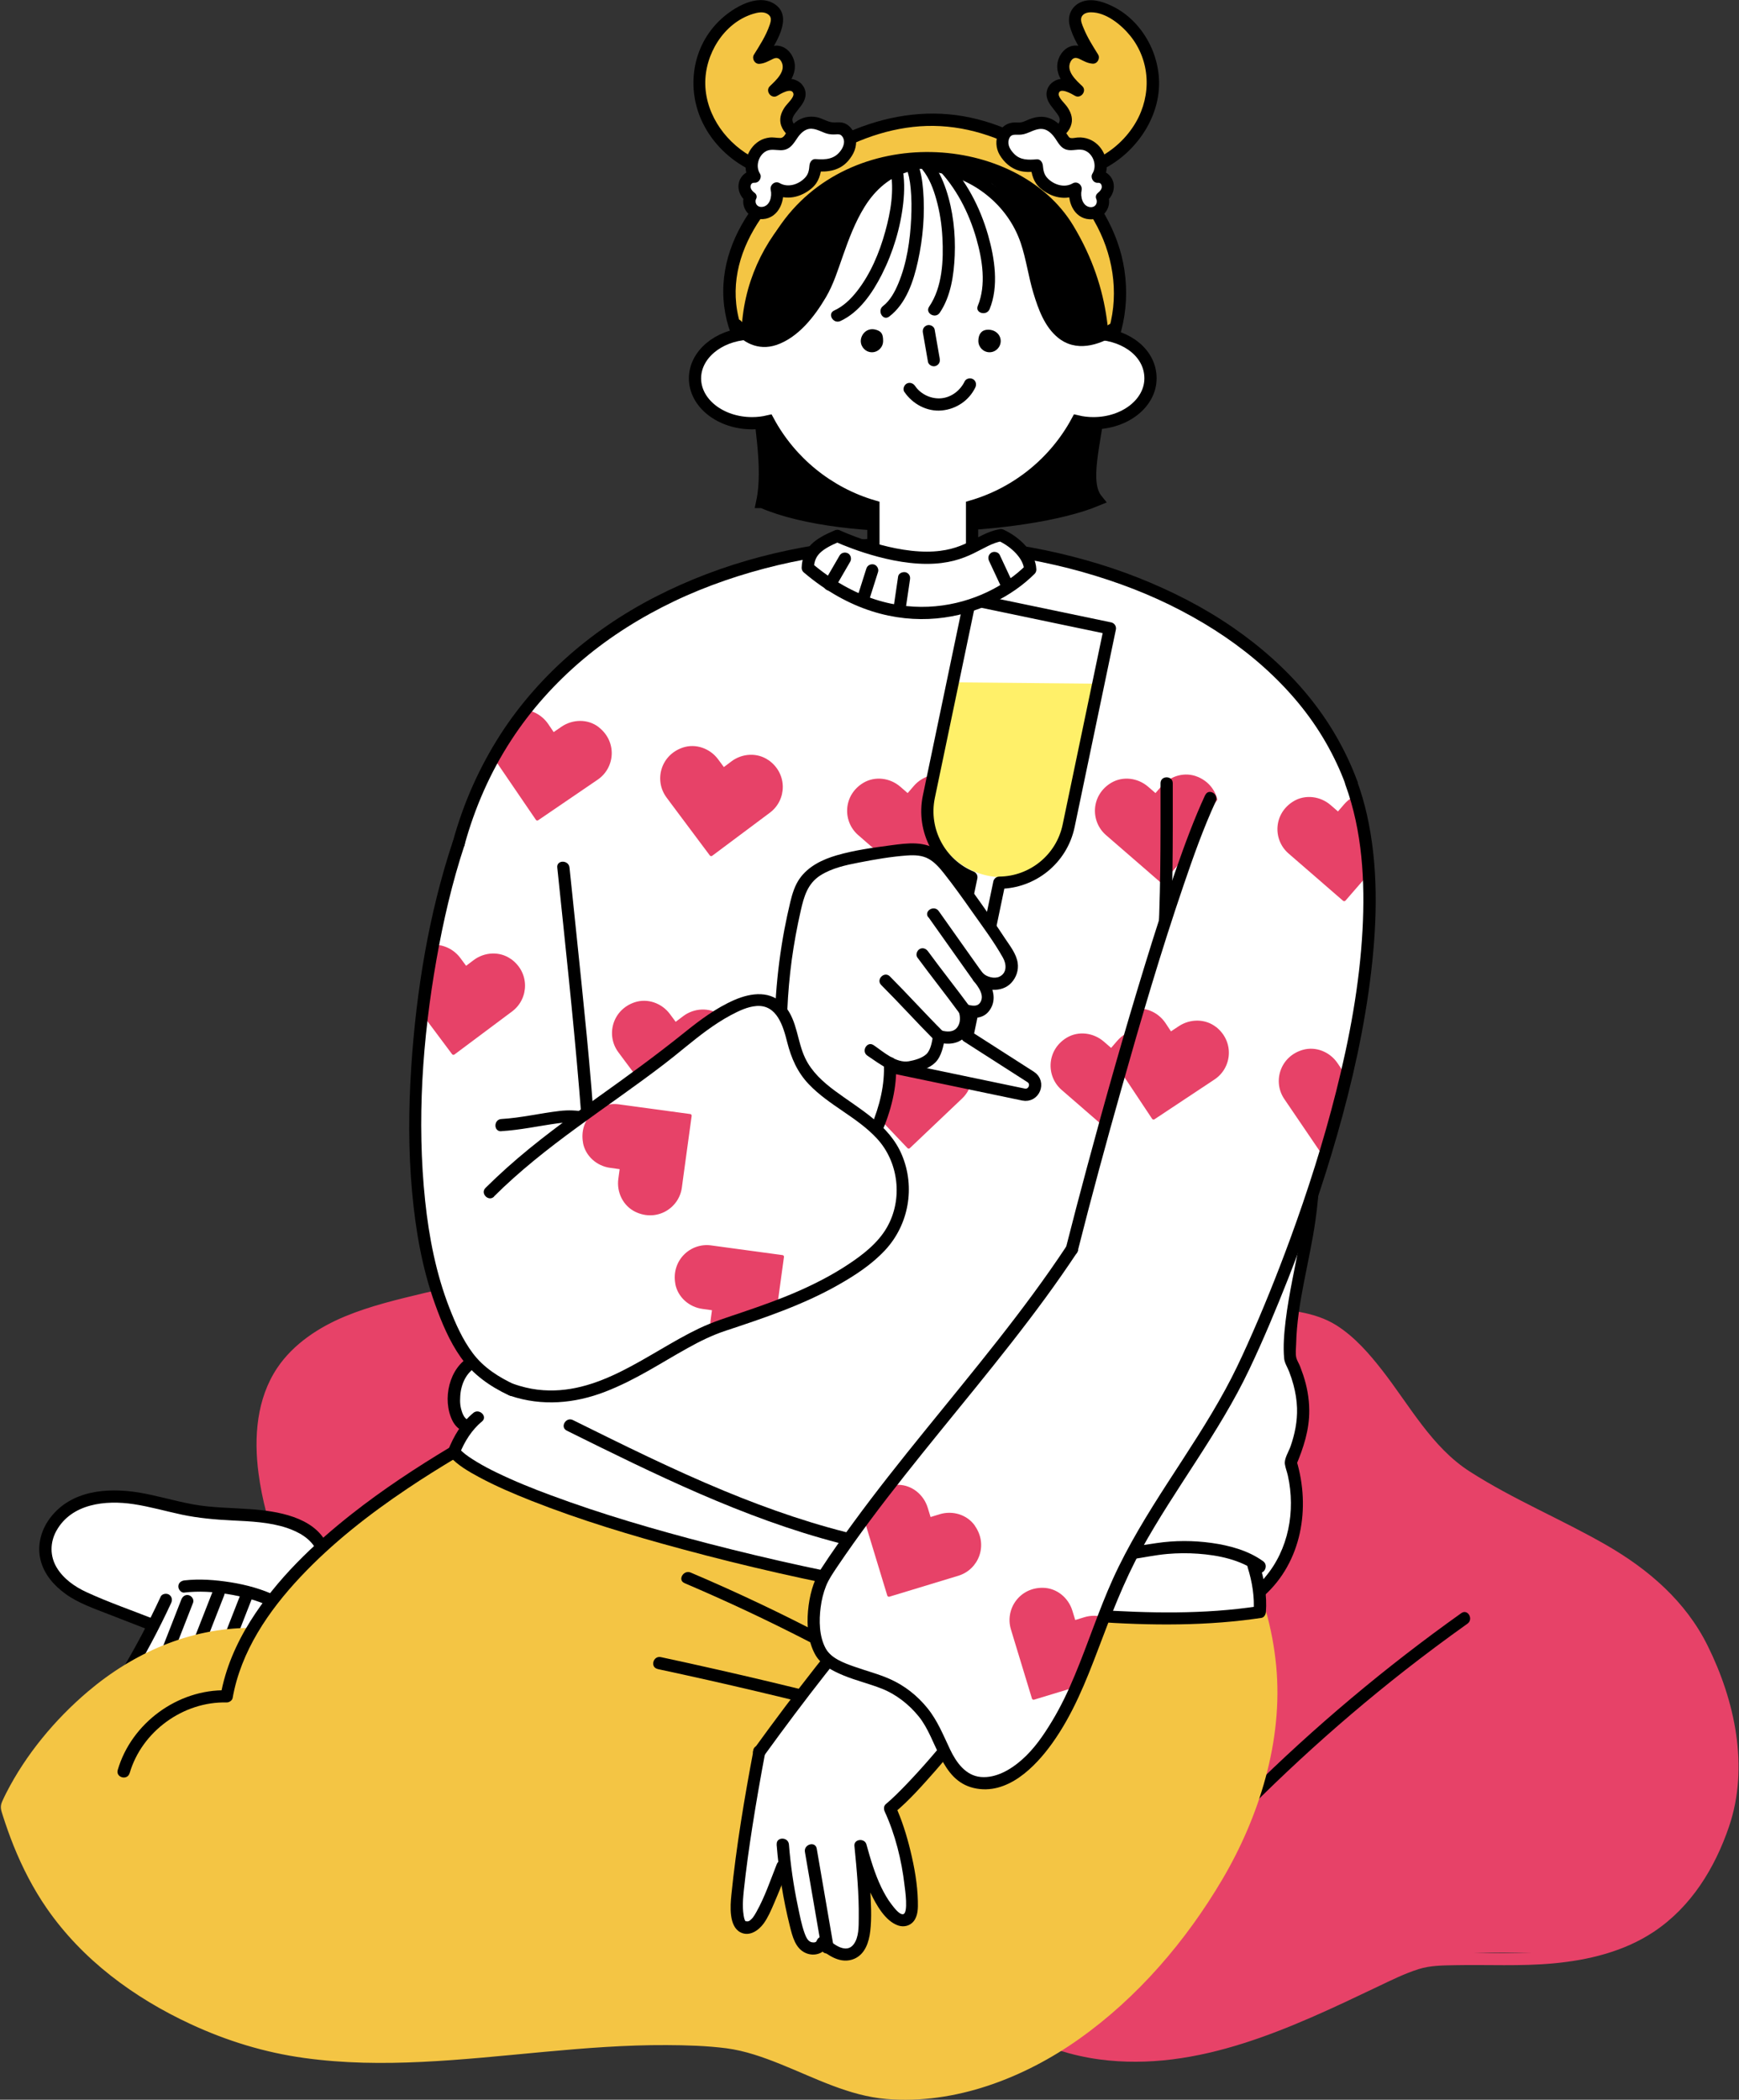 <?xml version="1.0" encoding="UTF-8"?>
<svg id="_レイヤー_2" data-name="レイヤー 2" xmlns="http://www.w3.org/2000/svg" xmlns:xlink="http://www.w3.org/1999/xlink" viewBox="0 0 213.26 257.5">
  <rect x="0" y="0" width="213.26" height="257.5" fill="#333333" stroke="none"/>
  <defs>
    <style>
      .cls-1, .cls-2, .cls-3 {
        fill: #fff;
      }

      .cls-2, .cls-3, .cls-4, .cls-5 {
        stroke: #000;
        stroke-width: 1.5px;
      }

      .cls-2, .cls-5 {
        stroke-linejoin: round;
      }

      .cls-3, .cls-4 {
        stroke-miterlimit: 10;
      }

      .cls-6 {
        clip-path: url(#clippath-2);
      }

      .cls-7 {
        clip-path: url(#clippath-1);
      }

      .cls-8 {
        clip-path: url(#clippath);
      }

      .cls-9 {
        fill: #fff069;
      }

      .cls-10, .cls-5 {
        fill: none;
      }

      .cls-11 {
        fill: #f4c544;
      }

      .cls-12 {
        fill: #e74268;
      }
    </style>
    <clipPath id="clippath">
      <path class="cls-10" d="m154.5,197.7c-21.58,3.06-75.78-6-98.83-19.64.05-1.04.6-2.29.96-2.79-1.87-4.96-.74-6.66,1.09-8.76-5.01-6.96-7.23-23.56-6.76-30.57,1.67-24.68,7.08-45.73,19.52-55.18,15-11.4,35.87-16.93,54.35-13.25,13.54,2.7,27.58,9.77,33.9,16.95,15.07,17.12,7.23,37.83,2.36,55.21,1.22,5.68-2.89,19.84-2.89,26.24,2.22,4.62,2.31,8.46.08,13.43,1.23,3.39,1.76,11.13-3.46,15.02l-.32,3.33Z"/>
    </clipPath>
    <clipPath id="clippath-1">
      <path class="cls-10" d="m60.04,146.21c11.83-9.51,13.77-11.03,22.75-18.25,3.15-2.53,8.71-6.7,12.23-4.71,3.81,2.16,1.03,4.05,3.5,7.66,2.91,4.24,11.99,6.41,11.64,15.98-.17,4.48-4.83,8.58-8.82,10.63-7.08,3.63-8.88,2.77-15.96,6.41-4.51,2.31-13.77,8.27-18.8,7.63-5.35-.67-9.89-4.91-11.61-10.02"/>
    </clipPath>
    <clipPath id="clippath-2">
      <path class="cls-10" d="m152.5,94.17c-6.48,7.05-6.92,10.98-10.68,22.14-3.06,9.08-8.3,23.91-10.08,35.7-3.24,7.11-24.49,31.41-30.41,40.78-1.94,3.06-2.42,6.44-.75,9.66,2.1,4.05,10.66,4.25,13.54,7.8,1.46,1.8,1.72,5.6,3.42,7.16,2.28,2.09,7-.02,8.79-1.33,2.51-1.85,7.02-11.75,8.58-15.69s2.54-8.01,4.85-11.55c8.14-12.47,13.81-21.12,18.98-36.2s8.74-28.81,9.24-44.64c.12-3.91-.9-8.71-3.1-11.95-4.12-6.07-6.19-7.55-12.22-8.02"/>
    </clipPath>
  </defs>
  <g id="_レイヤー_26" data-name="レイヤー 26">
    <g>
      <path class="cls-12" d="m108.25,236.43c4.7,10.7,17.51,15.45,29.2,15.45,15.61,0,26.39-8.1,37.6-11.44,7.62-2.28,17.13.54,24.22-2.51,13.51-5.81,15.11-22.01,9.8-35.19s-21.04-15.84-31.19-23.13c-6.38-4.58-7.55-13.62-15.08-16.89-10.03-4.37-21.38-1.62-32.31-1.55-25.88.17-47.3-2.96-73.18-2.78-5.21.03-15.3,3.51-19.41,6.7-4.82,3.74-6.07,10.66-5.04,16.67,1.56,9.05,7.3,16.85,13.81,23.34,8.67,8.65,19,15.63,30.26,20.45,8.17,3.5,17.42,6.33,22.42,13.69"/>
      <path class="cls-12" d="m35.55,189.74c-1.84-5.2-3.43-11.11-2.19-16.64.78-3.51,2.85-6.42,5.85-8.39,2.79-1.84,6.02-2.87,9.23-3.71,1.97-.52,3.97-1.05,5.97-1.42,3.97-.73,8.05-.79,12.07-.55,8.27.49,16.45,2.08,24.69,2.86s16.87,1.19,25.32,1.15,16.81-.73,25.22-1.21c4.22-.24,8.45-.35,12.67-.01,3.07.24,6.45.42,9.08,2.2,2.17,1.47,3.89,3.6,5.46,5.67,1.65,2.18,3.19,4.45,4.87,6.61,1.58,2.03,3.3,3.88,5.47,5.29,2.66,1.73,5.46,3.22,8.29,4.66,5.18,2.62,10.66,5.04,15.01,8.97,5.02,4.53,7.81,11.09,8.87,17.68s-.89,13.55-5.09,18.76c-2.83,3.51-6.7,5.77-11.06,6.84-3.99.98-8.13,1.03-12.21,1.01-1.84-.01-3.67-.05-5.51.02-1.46.05-2.91.14-4.3.62-4.09,1.4-7.92,3.63-11.86,5.39-5.46,2.44-11.16,4.53-17.1,5.41-3.1.46-6.3.55-9.4.12s-6.23-1.5-9.13-2.85c-6.43-2.99-12.33-7.18-17.69-11.79-2.44-2.1-4.78-4.33-6.98-6.69-.66-.71-1.72.35-1.06,1.06,4.84,5.2,10.36,9.83,16.27,13.77,5.58,3.71,11.81,7.1,18.54,7.99,12.06,1.6,23.52-3.88,34.09-8.92,1.64-.78,3.3-1.61,5.04-2.16,1.42-.45,2.95-.45,4.43-.48,4.03-.08,8.05.15,12.07-.22,4.34-.4,8.69-1.45,12.35-3.89,4.56-3.04,7.47-7.79,9.21-12.9,2.48-7.29.72-15.42-2.62-22.16-2.69-5.44-7.23-9.35-12.41-12.34-5.51-3.17-11.41-5.59-16.77-9.03-4.65-2.98-7.39-8.12-10.71-12.38-1.62-2.08-3.4-4.13-5.64-5.55-2.69-1.7-6.09-1.91-9.18-2.17-8.64-.74-17.29.38-25.91.84s-17.48.48-26.21.04c-8.68-.43-17.27-1.43-25.87-2.6s-16.56-2.03-24.68-.07c-3.29.79-6.61,1.57-9.74,2.87s-6.3,3.33-8.3,6.31c-2.53,3.78-2.88,8.51-2.3,12.9.42,3.25,1.31,6.42,2.4,9.51.32.9,1.77.51,1.45-.4h0Z"/>
      <path d="m147.42,227.82c7.65-8.31,15.97-16,24.86-22.97,2.52-1.97,5.08-3.88,7.68-5.73.78-.56.03-1.86-.76-1.29-9.29,6.61-18.04,13.96-26.14,21.98-2.29,2.27-4.52,4.59-6.71,6.96-.65.71.4,1.77,1.06,1.06h0Z"/>
      <path class="cls-1" d="m14.54,209.33c1.72-3.85,2.3-6.26,4.02-10.1-3.82-1.86-7.79-2.78-10.63-4.76-2.83-1.99-2.99-4.35-1.45-7.44,1.48-2.99,6.87-3.72,10.17-3.27s5.35,1.44,8.67,1.75c4.74.44,9.08-.05,12.98,2.3,4.49,2.7,6.22,9.15,3.69,13.73-1.75,3.17-5.02,5.18-8.28,6.77-2.8,1.37-5.75,2.55-8.85,2.88s-6.39-.27-8.87-2.16"/>
      <g>
        <path d="m22.24,196.15c-.75,1.92-1.5,3.83-2.25,5.75-.15.38.16.82.52.92.43.12.77-.15.92-.52.75-1.92,1.5-3.83,2.25-5.75.15-.38-.16-.82-.52-.92-.43-.12-.77.15-.92.52h0Z"/>
        <path d="m26.06,195.22c-.75,1.92-1.5,3.83-2.25,5.75-.15.38.16.82.52.92.43.12.77-.15.92-.52.75-1.92,1.5-3.83,2.25-5.75.15-.38-.16-.82-.52-.92-.43-.12-.77.15-.92.52h0Z"/>
        <path d="m29.62,195.22c-.75,1.92-1.5,3.83-2.25,5.75-.15.38.16.82.52.92.43.12.77-.15.92-.52.75-1.92,1.5-3.83,2.25-5.75.15-.38-.16-.82-.52-.92-.43-.12-.77.15-.92.52h0Z"/>
        <path d="m22.62,195.3c1.74-.2,3.52-.1,5.24.18,1.82.29,3.66.75,5.32,1.55.87.42,1.63-.87.76-1.29-1.79-.86-3.72-1.39-5.68-1.7-1.86-.29-3.76-.44-5.64-.23-.41.05-.75.31-.75.75,0,.37.35.8.75.75h0Z"/>
      </g>
      <g>
        <path d="m19.7,195.82c-1.54,3.32-3.27,6.56-5.17,9.69-.5.83.79,1.58,1.29.76,1.9-3.13,3.63-6.36,5.17-9.69.17-.37.1-.8-.27-1.03-.32-.19-.86-.1-1.03.27h0Z"/>
        <path d="m19.02,198.61c-2.8-1.11-5.66-2.09-8.4-3.35-1.45-.67-2.84-1.64-3.67-3.03s-.83-3.06-.04-4.49c1.86-3.36,6.03-3.8,9.47-3.28,2,.3,3.95.87,5.93,1.29s4.1.61,6.19.71c2.24.11,4.52.2,6.67.91,1.46.49,2.95,1.31,3.64,2.75.41.87,1.71.11,1.29-.76-1.6-3.37-6.18-4.06-9.46-4.29-2.34-.17-4.7-.16-7.01-.59s-4.4-1.08-6.63-1.45c-3.91-.63-8.33-.25-10.88,3.16-1.09,1.46-1.59,3.33-1.15,5.11s1.65,3.14,3.07,4.17c1.54,1.12,3.42,1.76,5.17,2.45s3.6,1.38,5.4,2.1c.9.36,1.29-1.09.4-1.45h0Z"/>
      </g>
      <path class="cls-11" d="m62.04,176.27c-6.63.98-11.38,4.76-17.3,9.09-5.41,3.96-8.96,7.63-14.1,15.03-15.83,1.05-23.65,11.13-29.84,21.19,3.96,11.86,9.68,18.95,20.69,24.86,8.81,4.72,23.72,6.83,36.12,5.25,7.47-.95,24.6-2.64,31.99-1.19,5.3,1.04,14.46,5.55,19.83,6.19,11.33,1.34,25.11-6.42,34.94-19.44,9.83-13.02,12.81-22.22,10.17-40.25-8.76-8.6-18.8-15.89-29.69-21.56-10.63-5.54-22.29-9.57-34.27-9.74-11.98-.17-24.34,3.85-32.65,12.49"/>
      <g>
        <path class="cls-11" d="m30.64,199.64c-7.4.03-14.27,3.06-19.86,7.8-4.03,3.42-7.61,7.72-10.02,12.45-.18.35-.34.69-.5,1.05-.28.64-.13,1.05.08,1.7.4,1.25.84,2.5,1.33,3.72,1.08,2.68,2.4,5.25,4.04,7.63,4.39,6.36,10.72,11.01,17.68,14.24,4.44,2.06,9.07,3.48,13.92,4.15s9.61.71,14.43.48c10.01-.48,19.96-2.11,30-2.06,2.44.01,4.92.08,7.34.39,2.29.3,4.51,1.09,6.65,1.95,4.21,1.69,8.38,3.89,12.98,4.27,8.39.7,16.87-2.57,23.61-7.35,7.19-5.09,13.13-12.03,17.59-19.6s7.48-16.97,6.59-26.2c-.22-2.29-.65-4.55-1.27-6.76-.26-.93-1.71-.53-1.45.4,2.45,8.77,1.42,17.9-2.26,26.18s-9.06,15.39-15.6,21.21c-6.06,5.39-13.51,9.55-21.67,10.47-2.03.23-4.14.34-6.17.08-2.21-.29-4.35-1.03-6.42-1.85-4.12-1.63-8.15-3.76-12.6-4.31-9.55-1.17-19.3.19-28.82,1.05s-19.14,1.49-28.39-.97c-4.46-1.18-8.75-3.11-12.71-5.47-3.19-1.91-6.16-4.18-8.73-6.88-3.94-4.14-6.65-9.17-8.43-14.57-.09-.29-.19-.57-.28-.86-.02-.08-.06-.35-.12-.39-.03-.02-.11.2-.02.11.22-.21.36-.78.5-1.05.44-.86.93-1.7,1.44-2.52,1.39-2.21,3-4.29,4.78-6.21,4.54-4.9,10.3-8.79,16.9-10.21,1.8-.38,3.63-.56,5.47-.57.96,0,.97-1.5,0-1.5h0Z"/>
        <path d="m15.9,217.45c1.49-5.12,6.58-8.81,11.91-8.67.3,0,.67-.24.72-.55,1.01-5.72,4.4-10.68,8.31-14.84,3.9-4.15,8.42-7.68,13.13-10.84,1.99-1.34,4.02-2.6,6.07-3.83.83-.5.07-1.79-.76-1.29-4.21,2.52-8.31,5.22-12.16,8.25-4.72,3.72-9.19,7.98-12.4,13.1-1.74,2.77-3.08,5.83-3.65,9.06l.72-.55c-5.99-.15-11.68,4.03-13.35,9.77-.27.93,1.18,1.32,1.45.4h0Z"/>
      </g>
      <g>
        <path d="m80.64,204.68c8.19,1.75,16.35,3.68,24.46,5.78,2.31.6,4.61,1.21,6.9,1.84.93.25,1.33-1.19.4-1.45-8.08-2.21-16.21-4.24-24.38-6.09-2.32-.53-4.65-1.04-6.98-1.54-.94-.2-1.34,1.24-.4,1.45h0Z"/>
        <path d="m83.95,194.15c10.37,4.42,20.41,9.59,30.01,15.49,2.7,1.66,5.36,3.37,7.98,5.13.8.54,1.55-.76.76-1.29-9.35-6.29-19.17-11.89-29.34-16.73-2.86-1.36-5.74-2.66-8.66-3.9-.88-.37-1.64.92-.76,1.29h0Z"/>
      </g>
      <path class="cls-1" d="m154.5,197.7c-21.58,3.06-75.78-6-98.83-19.64.05-1.04.6-2.29.96-2.79-1.87-4.96-.74-6.66,1.09-8.76-5.01-6.96-7.23-23.56-6.76-30.57,1.67-24.68,7.08-45.73,19.52-55.18,15-11.4,35.87-16.93,54.35-13.25,13.54,2.7,27.58,9.77,33.9,16.95,15.07,17.12,7.23,37.83,2.36,55.21,1.22,5.68-2.89,19.84-2.89,26.24,2.22,4.62,2.31,8.46.08,13.43,1.23,3.39,1.76,11.13-3.46,15.02l-.32,3.33Z"/>
      <g class="cls-8">
        <g>
          <path class="cls-12" d="m73.42,89.17c-1.32-1.02-3.18-.99-4.56-.05l-.96.66-.67-.99c-.94-1.38-2.66-2.08-4.26-1.61-2.76.8-3.71,3.89-2.25,6.03l.68,1h0s4.32,6.33,4.32,6.33c.06.09.19.12.28.05l7.3-4.98c2.15-1.47,2.39-4.68.11-6.44Z"/>
          <path class="cls-12" d="m94.25,93.23c-1.36-.96-3.22-.86-4.55.14l-.93.7-.71-.96c-1-1.34-2.75-1.96-4.33-1.43-2.72.92-3.54,4.04-1.99,6.12l.72.97h0s4.59,6.14,4.59,6.14c.07.09.2.11.29.04l7.08-5.29c2.08-1.56,2.18-4.78-.17-6.44Z"/>
          <path class="cls-12" d="m116.49,95.27c-1.54-.65-3.33-.15-4.42,1.11l-.76.88-.9-.78c-1.26-1.09-3.1-1.33-4.53-.48-2.47,1.48-2.6,4.7-.64,6.41l.91.79h0s5.79,5.02,5.79,5.02c.09.07.21.06.29-.02l5.8-6.68c1.71-1.96,1.12-5.14-1.53-6.25Z"/>
          <path class="cls-12" d="m146.88,95.27c-1.54-.65-3.33-.15-4.42,1.11l-.76.88-.9-.78c-1.26-1.09-3.1-1.33-4.53-.48-2.47,1.48-2.6,4.7-.64,6.41l.91.79h0s5.79,5.02,5.79,5.02c.09.07.21.06.29-.02l5.8-6.68c1.71-1.96,1.12-5.14-1.53-6.25Z"/>
          <path class="cls-12" d="m62.64,117.6c-1.36-.96-3.22-.86-4.55.14l-.93.7-.71-.96c-1-1.34-2.75-1.96-4.33-1.43-2.72.92-3.54,4.04-1.99,6.12l.72.97h0s4.59,6.14,4.59,6.14c.07.09.2.11.29.04l7.08-5.29c2.08-1.56,2.18-4.78-.17-6.44Z"/>
          <path class="cls-12" d="m88.34,124.47c-1.36-.96-3.22-.86-4.55.14l-.93.7-.71-.96c-1-1.34-2.75-1.96-4.33-1.43-2.72.92-3.54,4.04-1.99,6.12l.72.97h0s4.59,6.14,4.59,6.14c.07.09.2.11.29.04l7.08-5.29c2.08-1.56,2.18-4.78-.17-6.44Z"/>
          <path class="cls-12" d="m117.07,128.35c-1.47-.79-3.3-.47-4.51.68l-.84.8-.82-.87c-1.15-1.21-2.96-1.62-4.47-.91-2.6,1.23-3.04,4.43-1.25,6.32l.83.88h0s5.28,5.55,5.28,5.55c.08.08.21.09.29,0l6.41-6.09c1.88-1.79,1.6-5.01-.93-6.37Z"/>
          <path class="cls-12" d="m141.44,126.52c-1.54-.65-3.33-.15-4.42,1.11l-.76.88-.9-.78c-1.26-1.09-3.1-1.33-4.53-.48-2.47,1.48-2.6,4.7-.64,6.41l.91.79h0s5.79,5.02,5.79,5.02c.09.07.21.06.29-.02l5.8-6.68c1.71-1.96,1.12-5.14-1.53-6.25Z"/>
          <path class="cls-12" d="m165.26,119.36c-1.62-.41-3.31.34-4.21,1.75l-.62.98-1.01-.64c-1.41-.9-3.26-.86-4.55.2-2.22,1.83-1.88,5.04.32,6.43l1.02.65h0s6.47,4.11,6.47,4.11c.1.06.22.03.28-.06l4.74-7.46c1.4-2.19.35-5.25-2.44-5.96Z"/>
        </g>
      </g>
      <g>
        <path d="m160.3,138.79c.26,4.31-.07,8.6-.8,12.85-.59,3.45-1.42,6.86-1.84,10.34-.18,1.52-.32,3.09-.18,4.62.05.54.4,1.07.6,1.58.21.54.39,1.08.54,1.64.25.94.41,1.89.44,2.86.05,1.62-.27,3.19-.8,4.71-.22.62-.79,1.5-.69,2.16.07.48.27.96.37,1.43.12.54.21,1.08.27,1.63.5,4.45-.87,8.98-4.24,12.02-.72.65.34,1.71,1.06,1.06,4.61-4.16,5.7-10.75,3.98-16.53l-.08.58c.92-2.17,1.65-4.4,1.63-6.79-.01-1.47-.28-2.93-.74-4.32-.12-.35-.25-.7-.38-1.05s-.38-.72-.46-1.04c-.14-.51-.04-1.21-.03-1.73.12-5.09,1.65-10.07,2.36-15.09.51-3.62.71-7.26.49-10.92-.06-.96-1.56-.97-1.5,0h0Z"/>
        <path d="m57.7,166.32c-2.64,1.39-3.49,5.3-2.23,7.88.31.63.8,1.13,1.47,1.36.91.32,1.31-1.13.4-1.45-.11-.04.12.09-.05-.03-.02-.01-.19-.13-.1-.06s-.07-.07-.09-.08c-.05-.05-.09-.1-.13-.15-.03-.04-.02-.03.03.04-.02-.03-.05-.07-.07-.1-.04-.07-.09-.14-.12-.21-.03-.06-.06-.11-.08-.17.07.15-.04-.1-.05-.13-.25-.71-.29-1.23-.24-2,.08-1.42.71-2.92,2.03-3.61.85-.45.1-1.74-.76-1.29h0Z"/>
        <path d="m69.51,175.45c10.76,5.33,21.64,10.72,33.31,13.76s23.95,3.72,35.9,2.02c1.48-.21,2.95-.53,4.43-.66,1.25-.11,2.51-.12,3.76-.03,2.5.18,5.16.72,7.23,2.21.78.57,1.53-.74.76-1.29-1.83-1.32-4.11-1.93-6.31-2.24s-4.54-.32-6.78.02c-2.97.44-5.91.91-8.91,1.14s-5.96.32-8.94.25c-6.06-.13-12.09-.86-18-2.2s-11.59-3.3-17.15-5.6c-6.31-2.61-12.43-5.65-18.55-8.68-.86-.43-1.62.87-.76,1.29h0Z"/>
        <path d="m58.05,173.27c-1.43,1.16-2.44,2.91-3.1,4.59-.1.25.03.54.19.73.98,1.1,2.35,1.88,3.63,2.57,2.04,1.1,4.19,2.01,6.35,2.87,6.05,2.39,12.3,4.27,18.58,5.96,7.73,2.09,15.54,3.86,23.41,5.32s16.21,2.7,24.4,3.37c6.94.57,13.99.83,20.92.03.75-.09,1.51-.19,2.26-.3.34-.05.53-.42.55-.72.15-1.95-.19-4-.78-5.86-.29-.92-1.74-.53-1.45.4.55,1.75.86,3.64.72,5.47l.55-.72c-6.62,1.01-13.42.86-20.07.42-7.99-.53-15.94-1.61-23.82-3s-15.79-3.1-23.57-5.12c-6.49-1.69-12.95-3.56-19.24-5.9-2.28-.84-4.53-1.75-6.71-2.81-.83-.4-1.64-.83-2.43-1.31-.33-.2-.66-.41-.98-.63-.14-.1-.28-.2-.42-.31.05.04.03.03-.07-.06-.06-.05-.13-.1-.19-.16-.21-.18-.41-.37-.59-.57l.19.73c.57-1.45,1.49-2.93,2.72-3.93.75-.61-.32-1.66-1.06-1.06h0Z"/>
      </g>
      <path d="m56.97,103.61c1.25-4.54,3.14-8.87,5.71-12.82,2.42-3.73,5.42-7.06,8.81-9.92s7.18-5.22,11.17-7.13,8.38-3.4,12.77-4.44,9.03-1.66,13.62-1.85,9.19,0,13.73.63,8.89,1.62,13.17,3.05,8.02,3.13,11.71,5.33c3.5,2.09,6.75,4.59,9.58,7.53s5.02,6.08,6.69,9.64c.4.85.76,1.71,1.08,2.59s1.78.51,1.45-.4c-1.42-3.85-3.49-7.4-6.09-10.56s-5.78-5.98-9.2-8.33c-3.6-2.48-7.52-4.47-11.58-6.08s-8.64-2.89-13.12-3.71-9.33-1.27-14.04-1.28-9.42.42-14.05,1.28-9.05,2.13-13.34,3.9-8.27,3.94-11.95,6.66-6.98,5.92-9.76,9.57-5.12,7.99-6.7,12.45c-.41,1.14-.77,2.3-1.09,3.47-.26.93,1.19,1.33,1.45.4h0Z"/>
      <path class="cls-1" d="m111.39,189.9c-5.38,10.93-12.46,14.54-18.4,25.63-1.54,5.93-2.59,18.71-2.55,19.18.14,1.85,1.97,1.47,2.7.61.77-.91,2.26-3.93,2.96-7.98,1.24,4.36.14,13.97,4.98,11.08.25,1.36,3.15,1.7,4.05.65,1.7-1.99.26-7.32.62-10.34,1.73,2.1,3.26,7.8,5.21,6.58,1.09-.69,1.09-2.27.97-3.55-.32-3.57-1.63-6.3-2.68-9.73,3.22-3,10.52-13.05,13.5-17.12,3.83-5.24,11.32-13.29,15.28-19.96-3.69-5.72-18.72-9.54-20.75-6.13"/>
      <g>
        <path d="m108.13,194.62c-5.54,6.34-10.72,13.03-15.65,19.84-.57.78.73,1.53,1.29.76,4.86-6.71,9.96-13.3,15.42-19.54.63-.72-.42-1.79-1.06-1.06h0Z"/>
        <path d="m92.4,214.64c-1.11,5.88-2.11,11.8-2.71,17.75-.14,1.36-.32,3.86,1.13,4.59,1.1.55,2.23-.25,2.85-1.12.53-.74.89-1.6,1.25-2.43.63-1.46,1.21-2.94,1.79-4.42.35-.9-1.1-1.29-1.45-.4-.78,1.97-1.47,4.03-2.51,5.88-.13.23-.27.47-.43.68.05-.07-.1.12-.14.15-.04.04-.29.25-.15.15-.07.05-.14.1-.21.13.06-.03.04,0-.09.02-.21.05.1,0-.08.01-.09,0-.26-.04-.19,0-.24-.13-.33-1.17-.35-1.56-.04-.73.03-1.44.1-2.17.28-2.65.65-5.29,1.06-7.92.47-2.99.99-5.97,1.55-8.94.18-.94-1.27-1.35-1.45-.4h0Z"/>
        <path d="m98.71,227.11c.68,3.97,1.37,7.94,2.05,11.91.16.95,1.61.55,1.45-.4-.68-3.97-1.37-7.94-2.05-11.91-.16-.95-1.61-.55-1.45.4h0Z"/>
        <path d="m95.24,226.2c.27,3.37.8,6.72,1.62,10,.31,1.23.66,2.75,1.95,3.31,1.08.47,2.37.05,2.77-1.09l-1.25.33c1.19,1.06,2.79,2.18,4.45,1.46,1.32-.58,1.78-2.04,1.94-3.37.2-1.68.09-3.41,0-5.09-.1-1.8-.26-3.59-.44-5.38l-1.47.2c.53,1.9,1.1,3.8,1.96,5.59.68,1.42,1.79,3.45,3.4,3.98.68.22,1.42.04,1.87-.52.55-.69.54-1.64.52-2.48-.05-2.08-.42-4.16-.91-6.17-.46-1.9-1.05-3.79-1.86-5.56l-.12.91c1.85-1.54,3.47-3.39,5.06-5.19,2.05-2.34,4.03-4.76,5.81-7.31.79-1.13,1.55-2.29,2.16-3.54.42-.86-.87-1.63-1.29-.76-1.15,2.37-2.8,4.52-4.43,6.58-1.84,2.33-3.78,4.59-5.84,6.74-.81.84-1.63,1.67-2.52,2.42-.27.23-.25.62-.12.91,1.28,2.78,2.07,5.96,2.42,8.99.06.5.52,3.53-.19,3.59-.5.04-1.15-.9-1.41-1.22-.48-.62-.87-1.32-1.22-2.03-.82-1.69-1.35-3.51-1.85-5.32-.22-.79-1.56-.67-1.47.2.29,2.94.57,5.9.53,8.85-.01,1.03.03,2.35-.63,3.22-.92,1.21-2.49-.04-3.29-.75-.44-.39-1.06-.22-1.25.33-.08.24-.52.2-.7.13-.41-.16-.62-.67-.76-1.05-.4-1.09-.61-2.28-.85-3.41-.52-2.48-.88-4.98-1.08-7.5-.08-.96-1.58-.96-1.5,0h0Z"/>
      </g>
      <path class="cls-1" d="m118.97,73.48l-5.06,24.22c-.87,4.19,1.4,8.3,5.21,9.88l-3.93,18.8-9.09,1.45c-1.3.21-1.35,2.07-.06,2.34l19.47,4.06c1.29.27,1.99-1.45.88-2.16l-7.77-4.98,3.93-18.84c4.03-.03,7.64-2.86,8.5-6.97l5.06-24.22-17.15-3.58Z"/>
      <path class="cls-9" d="m114.33,97.28l2.84-13.6,16.93.16-2.7,17c-.96,4.6-5.56,7.53-10.27,6.55h0c-4.71-.98-7.75-5.51-6.79-10.11Z"/>
      <path class="cls-5" d="m118.97,73.48l-5.06,24.22c-.87,4.19,1.4,8.3,5.21,9.88l-3.93,18.8-9.09,1.45c-1.3.21-1.35,2.07-.06,2.34l19.47,4.06c1.29.27,1.99-1.45.88-2.16l-7.77-4.98,3.93-18.84c4.03-.03,7.64-2.86,8.5-6.97l5.06-24.22-17.15-3.58Z"/>
      <path class="cls-1" d="m79.67,136.16c5.13-2.92,10.94-6.18,16.07-9.1-.01-6.5,1.33-13.17,2.86-19.49,3.29-2.23,3.2-1.62,6.38-2.49,3.17-.87,6.62-1.58,9.48-.7,1.67,1.13,7.73,9.65,8.8,11.96.48,1.04.95,2.2.64,3.31s-1.79,1.9-2.66,1.14c.35,1.68-.72,2.87-2.43,3.06-.09,2.98-1.73,3.39-3.65,3.2-.26,3.42-3.74,4.48-6.04,3.26.03,3.19-.12,6.37-2,8.95-1.02,1.39-3.2,3.82-5.2,4.31-4.17,4.03-7.95,8.09-12.11,12.11-3.72-6.28-7.44-12.56-11.15-18.85"/>
      <g>
        <path d="m96.55,129.95c-.17-4.07,0-8.16.54-12.2.28-2.04.65-4.07,1.11-6.08.39-1.72.84-3.32,2.41-4.32,1.41-.89,3.1-1.26,4.72-1.57,1.94-.38,3.95-.73,5.93-.87.9-.06,1.83-.03,2.63.42.73.41,1.3,1.06,1.82,1.71,1.22,1.54,2.37,3.15,3.5,4.76,1.29,1.83,2.68,3.68,3.78,5.64.44.77.53,1.87-.42,2.33-.62.3-1.56.04-2.03-.42-.69-.68-1.75.38-1.06,1.06,1.18,1.16,3.36,1.39,4.54.12.61-.66.92-1.56.78-2.46-.17-1.1-.92-2.04-1.52-2.94-1.3-1.98-2.65-3.92-4.04-5.84-.67-.93-1.36-1.85-2.05-2.76-.59-.77-1.2-1.53-1.98-2.11-1.76-1.33-3.89-1.03-5.94-.76-2.23.3-4.49.6-6.66,1.23-1.75.51-3.48,1.34-4.55,2.86-.59.84-.9,1.86-1.14,2.85-.27,1.12-.51,2.26-.73,3.4-.98,5.26-1.37,10.62-1.14,15.96.04.96,1.54.97,1.5,0h0Z"/>
        <path d="m113.85,112.47c1.76,2.48,3.51,4.96,5.27,7.44.5.7,1.58,1.82,1.21,2.79-.31.84-1.1.67-1.83.46-.52-.15-1.11.38-.92.92.2.59.22,1.3-.14,1.84-.48.72-1.34.64-2.08.43-.36-.1-.86.13-.92.52-.12.73-.26,1.86-.83,2.4-.53.5-1.47.76-2.16.88-1.57.26-3.11-1.16-4.32-1.98-.8-.54-1.55.76-.76,1.29,1.72,1.16,3.45,2.57,5.64,2.1.91-.2,2.01-.59,2.69-1.26.75-.74,1.01-2.02,1.17-3.02l-.92.52c1.31.38,2.76.26,3.62-.9.67-.9.81-2.16.44-3.21l-.92.92c1.16.34,2.48.39,3.25-.69.71-.98.62-2.12.11-3.18-.33-.71-.9-1.34-1.35-1.98l-1.71-2.41-3.27-4.62c-.55-.78-1.85-.03-1.29.76h0Z"/>
        <path d="m108.38,130.33c.17,2.65-.53,5.37-1.55,7.8-.94,2.25-2.59,4.29-5.11,4.74-.95.17-.55,1.61.4,1.45,2.81-.5,4.84-2.78,5.94-5.29,1.18-2.69,2-5.74,1.81-8.69-.06-.96-1.56-.97-1.5,0h0Z"/>
        <path d="m108.07,120.8c2.23,2.23,4.34,4.57,6.56,6.8.68.68,1.74-.38,1.06-1.06-2.23-2.23-4.34-4.57-6.56-6.8-.68-.68-1.74.38-1.06,1.06h0Z"/>
        <path d="m112.5,117.42c1.69,2.3,3.47,4.53,5.16,6.84.24.33.65.49,1.03.27.32-.19.51-.7.27-1.03-1.69-2.3-3.47-4.53-5.16-6.84-.24-.33-.65-.49-1.03-.27-.32.19-.51.7-.27,1.03h0Z"/>
      </g>
      <g>
        <path d="m65.68,144.23c7.78-4.35,15.54-8.75,23.43-12.91,2.32-1.23,4.66-2.43,7.01-3.61.86-.43.1-1.73-.76-1.29-8.12,4.08-16.07,8.48-23.99,12.91-2.15,1.2-4.29,2.41-6.44,3.61-.84.47-.09,1.77.76,1.29h0Z"/>
        <path d="m68.34,106.38c.94,9.07,1.93,18.13,2.69,27.22.17,2.03.33,4.07.46,6.11.06.96,1.56.97,1.5,0-.53-8.47-1.45-16.91-2.32-25.35-.27-2.66-.55-5.31-.83-7.97-.1-.95-1.6-.96-1.5,0h0Z"/>
      </g>
      <g>
        <path class="cls-11" d="m90.32,40.72c-4.77-12.67,10.58-25.99,23.82-26.03,13.25-.04,26.71,12.74,22.36,26.56-.33,1.05,1.14,2.66.06,2.89-.91.19-1.72-.61-2.25-1.37-1.73-2.47-2.7-5.39-4.23-7.99-2.7-4.57-7.18-8.06-12.27-9.55-2.7-.79-5.63-1.03-8.33-.21-2.75.83-5.08,2.69-7.01,4.81s-4.32,4.07-5.31,6.77c-1.32,3.63-6.16,7.56-6.31,3.93"/>
        <path d="m91.05,40.52c-3.22-8.72,3.38-17.1,10.56-21.35,3.87-2.29,8.36-3.79,12.89-3.73s9.02,1.67,12.75,4.24,6.84,6.21,8.35,10.5c.75,2.14,1.1,4.39.98,6.65-.06,1.16-.25,2.3-.55,3.41-.13.49-.34.98-.3,1.5.03.49.2.94.36,1.39.01.03.14.48.14.48.05,0,.16-.2.16-.21.01.05-.32-.04-.32-.04-.6-.19-1.02-.86-1.35-1.35-.81-1.23-1.45-2.56-2.08-3.88-1.19-2.5-2.43-4.9-4.26-7-3.41-3.91-8.3-6.66-13.47-7.28-2.92-.35-5.84.16-8.4,1.64-2.38,1.38-4.16,3.41-6.06,5.35-.92.94-1.83,1.9-2.61,2.97s-1.12,2.14-1.68,3.25c-.48.95-1.11,1.82-1.86,2.59-.57.59-1.27,1.24-2.07,1.48-.24.07-.38.08-.46,0-.04-.04-.14-.42-.15-.65-.06-.96-1.56-.97-1.5,0,.05.86.33,1.81,1.24,2.1.78.25,1.61-.08,2.27-.48,1.9-1.15,3.42-3.16,4.22-5.21,1.03-2.62,3.17-4.43,5.03-6.44s4.2-4.03,7.03-4.82c5.61-1.58,11.97,1.24,16.02,5.08,2.1,1.99,3.6,4.35,4.85,6.95.67,1.39,1.3,2.81,2.08,4.15.65,1.13,1.48,2.59,2.82,2.98,1.09.32,2.24-.25,2.02-1.5-.08-.43-.26-.82-.38-1.24-.16-.56.05-.98.19-1.53.63-2.4.75-4.89.39-7.35-.7-4.8-3.36-9.17-6.89-12.44-3.56-3.3-8.1-5.65-12.89-6.48s-9.63,0-14.08,1.95c-8.09,3.55-16.42,11.79-15.23,21.36.14,1.14.41,2.24.81,3.32.33.9,1.78.51,1.45-.4h0Z"/>
      </g>
      <path class="cls-4" d="m93.48,61.56c1.8-8.5-4.81-21.96,2.54-33.09,8.43-12.78,28.41-11.28,34.96-.41,9.34,15.49.04,28.94,3.53,33.25-8.7,3.62-30.85,4.67-41.03.25Z"/>
      <path class="cls-3" d="m134.62,40.92c-.29-11.62-9.78-20.96-21.47-20.96s-21.18,9.34-21.47,20.96c-3.61.22-6.45,2.59-6.45,5.48,0,3.04,3.13,5.5,7,5.5.7,0,1.36-.08,2-.23,2.7,5,7.33,8.79,12.88,10.42v8.67c0,1.6,1.3,2.91,2.91,2.91h6.28c1.6,0,2.91-1.3,2.91-2.91v-8.67c5.55-1.63,10.18-5.42,12.88-10.42.63.15,1.3.23,2,.23,3.87,0,7-2.46,7-5.5s-2.84-5.26-6.45-5.48Z"/>
      <g>
        <path d="m110.92,48.08c1,1.47,2.76,2.42,4.55,2.26s3.36-1.22,4.13-2.81c.18-.36.1-.81-.27-1.03-.33-.19-.85-.1-1.03.27-.53,1.1-1.59,1.94-2.83,2.07s-2.55-.47-3.26-1.52c-.23-.33-.66-.48-1.03-.27-.33.19-.5.69-.27,1.03h0Z"/>
        <path d="m113.18,40.81c.21,1.19.41,2.37.62,3.56.07.39.56.64.92.52.42-.14.6-.51.52-.92-.21-1.19-.41-2.37-.62-3.56-.07-.39-.56-.64-.92-.52-.42.14-.6.51-.52.92h0Z"/>
        <path d="m105.56,41.82c0-.76.72-1.71,1.87-1.38.73.21.87.62.87,1.38s-.62,1.38-1.37,1.38-1.37-.62-1.37-1.38Z"/>
        <path d="m119.98,41.82c0-.76.32-1.32,1.07-1.38,1.01-.07,1.67.62,1.67,1.38s-.62,1.38-1.37,1.38-1.37-.62-1.37-1.38Z"/>
      </g>
      <path d="m111.23,19.56c-4.5,1.12-6.9,5.11-8.48,9.15-.71,1.82-1.27,3.7-2.02,5.5-.91,2.16-2.41,4.29-4.28,5.72-.84.64-1.88,1.19-2.97,1.13s-1.91-.76-2.5-1.59c-.56-.77-1.86-.03-1.29.76,1.3,1.81,3.3,2.82,5.51,2.08,2.69-.91,4.68-3.48,6.07-5.83.95-1.6,1.5-3.43,2.12-5.17.72-2.05,1.49-4.1,2.64-5.95,1.31-2.11,3.16-3.75,5.61-4.36.94-.23.54-1.68-.4-1.45h0Z"/>
      <path d="m114.15,21.04c4.97.58,9.41,3.98,11.03,8.77.67,1.99.94,4.12,1.55,6.13s1.38,4.13,3,5.46c2.21,1.81,4.96.98,7.16-.39.82-.51.07-1.8-.76-1.29-1.65,1.02-3.88,1.96-5.54.45-1.49-1.35-2.12-3.53-2.64-5.4s-.78-3.97-1.5-5.83c-.79-2.05-2.05-3.93-3.64-5.45-2.38-2.27-5.41-3.57-8.66-3.94-.96-.11-.95,1.39,0,1.5h0Z"/>
      <path d="m109.19,20.84c.5,2.48.04,5.15-.63,7.56-.71,2.58-1.8,5.19-3.47,7.32-.76.97-1.66,1.84-2.79,2.36-.88.4-.12,1.69.76,1.29,2.34-1.07,3.95-3.48,5.08-5.7,1.38-2.73,2.29-5.73,2.63-8.78.16-1.48.17-2.98-.13-4.44-.19-.95-1.64-.55-1.45.4h0Z"/>
      <path d="m111.17,20.67c-.05-.12.04.1.05.13.03.09.06.18.09.27.06.2.11.41.16.62.1.47.17.95.21,1.42.12,1.23.12,2.47.06,3.7-.13,2.67-.53,5.44-1.56,7.92-.42,1.01-1,2.12-1.89,2.8-.76.58-.01,1.88.76,1.29,2.08-1.58,2.98-4.33,3.52-6.79.62-2.82.87-5.79.64-8.67-.1-1.18-.26-2.36-.73-3.45-.39-.88-1.68-.12-1.29.76h0Z"/>
      <path d="m113.12,20.8c.85,1.04,1.34,2.36,1.7,3.64.43,1.53.67,3.11.75,4.69.15,2.78,0,6.09-1.62,8.47-.55.8.75,1.55,1.29.76,1.37-2.01,1.74-4.65,1.84-7.03.11-2.7-.2-5.51-1.06-8.08-.43-1.27-1-2.48-1.84-3.52-.61-.75-1.66.32-1.06,1.06h0Z"/>
      <path d="m114.9,20.61c2.34,2.37,3.92,5.46,4.83,8.64.74,2.59,1.24,5.68.18,8.26-.37.89,1.08,1.28,1.45.4,1.15-2.8.62-6.24-.18-9.05-.98-3.42-2.69-6.75-5.21-9.3-.68-.69-1.74.37-1.06,1.06h0Z"/>
      <path d="m109.32,20.16c-2.45,1.74-4,4.47-5.18,7.24s-2.06,5.67-3.55,8.28-3.75,4.96-6.65,5.74c-.72.19-1.68.18-2-.5-.11-.24-.11-.51-.1-.77.11-4.65,1.83-9.24,4.8-12.82s7.16-6.12,11.7-7.1"/>
      <path d="m120.62,21.66c3.16,2.46,4.44,4.92,5.52,8.78.53,1.89,1.31,5.44,2,7.27s2.47,3.05,4.32,3.68c.89.3,2.11.18,2.46-.7.12-.32.1-.67.07-1.01-.74-8.24-6.48-15.83-14.22-18.77"/>
      <g>
        <path class="cls-11" d="m92.44,19.67c-3.54-1.27-6.21-4.69-6.56-8.44-.36-3.74,1.62-7.61,4.86-9.52.56-.33,2.75-1.37,3.87-.58,1.35.94-.02,4.03-1.48,5.95,1.32-.24,2.24-.65,3.15-.21,1.49.72-.85,3.31-1.43,4.3,1.31-.82,2.66-.71,2.95-.09.54,1.13-1.56,2.5-1.46,3.75.06.83.91,1.36,1.22,2.13.47,1.17-.52,2.51-1.72,2.89s-2.5.08-3.72-.21"/>
        <path d="m92.62,19.45c-3.41-1.71-6.04-5.2-6.13-9.1-.08-3.67,2.26-7.54,5.86-8.65.56-.17,1.25-.32,1.79.02s.42.84.24,1.36c-.44,1.29-1.2,2.47-1.92,3.62-.29.47.08,1.16.65,1.13.64-.04,1.11-.33,1.67-.6.46-.23.8-.12,1.05.34.61,1.15-.68,2.29-1.42,3-.61.59.18,1.62.91,1.18.31-.19,1.79-1.11,1.98-.26.1.46-.76,1.23-.99,1.55-.44.61-.73,1.3-.59,2.06.18.93.91,1.57,1.64,2.09.78.56,1.53-.74.76-1.29-.36-.26-.87-.64-.94-1.11-.05-.34.19-.67.38-.94.46-.64,1.08-1.21,1.21-2.03.14-.88-.38-1.68-1.19-2-1.07-.42-2.11.07-3.02.63l.91,1.18c1.26-1.21,2.61-2.85,1.73-4.67-.33-.69-.95-1.24-1.73-1.35-.42-.06-.81.04-1.19.21s-.75.49-1.16.52l.65,1.13c1.09-1.76,3.78-5.43,1.13-7.03-2.07-1.25-4.96.5-6.49,1.92-3.55,3.27-4.32,8.52-2.2,12.78,1.2,2.42,3.24,4.42,5.65,5.63.86.43,1.62-.86.76-1.29h0Z"/>
        <g>
          <path class="cls-1" d="m92,24.18c-1.3-.98-.59-2.65.54-2.52-1-1.47.1-4.21,2.38-4.07.48.03,1.06.19,1.46-.07.2-.13.33-.35.45-.56.77-1.24,1.78-2.41,3.68-1.73.5.18.97.47,1.49.51.31.02.63-.05.94-.02,1.12.12,1.6,1.67,1.07,2.67-1.22,2.26-3.1,1.93-4.01,1.86-.08.73,0,2.02-2.12,2.97-.84.38-1.87.37-2.65-.12.42,1.58-.53,2.68-1.46,2.97-.75.23-2.34-.39-1.8-1.87"/>
          <path d="m92.53,23.65c-.27-.22-.55-.51-.47-.89.06-.26.22-.36.48-.35.56.03.94-.66.65-1.13-.54-.85-.21-2.09.61-2.65.6-.41,1.21-.22,1.89-.21.98.02,1.43-.51,1.93-1.26.32-.5.73-1.04,1.3-1.27.82-.32,1.59.19,2.34.45.41.14.81.17,1.24.14.32-.02.56-.04.77.23.41.5.23,1.16-.09,1.65-.77,1.17-1.89,1.25-3.16,1.15-.43-.04-.71.37-.75.75-.05.57-.11,1.09-.56,1.55-.77.81-2.07,1.24-3.09.65-.58-.34-1.25.22-1.1.85.18.77-.1,1.93-1.01,2.06-.6.09-.99-.39-.81-.96.3-.92-1.15-1.32-1.45-.4-.49,1.53.72,2.96,2.31,2.86,1.94-.13,2.79-2.3,2.41-3.96l-1.1.85c1.54.89,3.38.44,4.68-.68.88-.76,1.11-1.72,1.22-2.82l-.75.75c1.51.12,2.96-.08,4.01-1.3.67-.79,1.1-1.71.91-2.76-.15-.82-.69-1.63-1.52-1.88-.5-.15-1,0-1.5-.09-.61-.12-1.14-.49-1.76-.61-.94-.18-1.85.02-2.61.61-.36.28-.66.62-.93.99s-.45.95-.93.95c-.46,0-.88-.11-1.34-.05s-.87.19-1.25.43c-1.54.95-2.19,3.18-1.2,4.74l.65-1.13c-.86-.05-1.63.52-1.89,1.33-.29.92.09,1.87.82,2.46s1.81-.45,1.06-1.06h0Z"/>
        </g>
      </g>
      <g>
        <path class="cls-11" d="m134.71,19.67c3.54-1.27,6.2-4.7,6.55-8.45.35-3.74-1.63-7.61-4.87-9.52-.56-.33-2.76-1.36-3.87-.58-1.35.95.02,4.03,1.49,5.95-1.32-.24-2.24-.64-3.15-.2-1.49.72.85,3.31,1.43,4.3-1.32-.82-2.66-.7-2.95-.08-.54,1.13,1.56,2.49,1.47,3.75-.06.83-.91,1.36-1.22,2.13-.47,1.17.52,2.51,1.72,2.89s2.5.08,3.72-.22"/>
        <path d="m135.28,20.75c4.17-2.1,7.27-6.7,6.82-11.47-.22-2.34-1.19-4.56-2.77-6.31-.75-.83-1.65-1.55-2.64-2.07-1.09-.57-2.43-1.08-3.67-.79-1.4.33-2.19,1.6-1.85,2.99.38,1.56,1.35,3.01,2.19,4.36l.65-1.13c-.39-.02-.73-.31-1.07-.48-.38-.18-.77-.29-1.18-.26-.82.06-1.49.65-1.83,1.37-.88,1.83.47,3.47,1.73,4.67l.91-1.18c-.88-.54-1.89-1.03-2.93-.66-.86.3-1.42,1.12-1.28,2.04.13.79.71,1.35,1.17,1.97.19.26.44.57.43.91-.01.51-.56.92-.94,1.19-.77.56-.03,1.86.76,1.29.71-.51,1.41-1.12,1.62-2.01.19-.78-.13-1.53-.58-2.15-.25-.35-1.01-1.02-.99-1.49.05-.94,1.69.02,1.98.2.72.44,1.53-.59.91-1.18-.75-.71-2.03-1.84-1.43-3,.25-.47.58-.56,1.05-.35.57.27,1.02.56,1.67.6.57.03.94-.66.65-1.13-.64-1.03-1.3-2.06-1.76-3.19-.16-.4-.46-.99-.26-1.42s.71-.56,1.13-.56c1.86-.02,3.76,1.54,4.86,2.91,2.44,3.05,2.6,7.23.67,10.57-1.11,1.92-2.78,3.45-4.76,4.45-.86.43-.1,1.73.76,1.29h0Z"/>
        <g>
          <path class="cls-1" d="m135.15,24.18c1.3-.98.59-2.65-.54-2.52,1-1.47-.1-4.21-2.39-4.06-.48.03-1.06.19-1.46-.07-.2-.13-.33-.35-.45-.56-.77-1.24-1.78-2.41-3.68-1.72-.5.18-.97.47-1.49.51-.31.02-.63-.05-.94-.02-1.12.12-1.6,1.67-1.06,2.67,1.22,2.25,3.11,1.93,4.01,1.86.08.73,0,2.02,2.13,2.97.84.38,1.87.37,2.65-.12-.41,1.58.54,2.67,1.47,2.96.75.23,2.34-.39,1.8-1.87"/>
          <path d="m135.68,24.71c.72-.59,1.11-1.55.82-2.46-.26-.81-1.03-1.39-1.89-1.33l.65,1.13c.85-1.34.48-3.24-.65-4.31-.64-.61-1.5-.93-2.39-.88-.25.01-.51.08-.76.08-.29,0-.36-.09-.51-.33-.26-.39-.51-.78-.82-1.12-.63-.7-1.48-1.17-2.43-1.17-.5,0-1,.12-1.46.3-.28.11-.54.25-.83.34s-.54.06-.84.06c-2.1-.06-2.95,2.32-1.98,3.97.54.92,1.37,1.66,2.41,1.95.71.2,1.42.16,2.14.1l-.75-.75c.11,1.1.34,2.06,1.22,2.82,1.3,1.11,3.14,1.57,4.68.68l-1.1-.85c-.38,1.66.47,3.83,2.41,3.95,1.59.11,2.8-1.33,2.31-2.86-.29-.91-1.74-.52-1.45.4.18.57-.2,1.05-.8.97-.91-.13-1.19-1.3-1.02-2.06.14-.63-.52-1.19-1.1-.85-1.01.59-2.32.17-3.09-.65-.44-.46-.5-.98-.56-1.55-.04-.38-.31-.79-.75-.75-1.02.08-2.01.12-2.78-.68-.46-.47-.85-1.09-.64-1.76.24-.79.86-.52,1.51-.59.86-.08,1.59-.71,2.46-.7.67,0,1.18.46,1.57.96.47.61.74,1.37,1.55,1.59.73.2,1.48-.18,2.2.09,1.07.41,1.57,1.87.96,2.84-.29.46.08,1.16.65,1.13.26-.02.42.09.48.35.09.38-.2.67-.46.89-.75.61.32,1.67,1.06,1.06h0Z"/>
        </g>
      </g>
      <path d="m61.48,138.72c2.34-.14,4.59-.64,6.9-.96,1.97-.27,3.75.02,5.52.95.85.45,1.61-.84.76-1.29-1.9-1-3.88-1.43-6.02-1.18-2.4.28-4.74.85-7.16.99-.96.06-.97,1.56,0,1.5h0Z"/>
      <path class="cls-1" d="m60.04,146.21c11.83-9.51,13.77-11.03,22.75-18.25,3.15-2.53,8.71-6.7,12.23-4.71,3.81,2.16,1.03,4.05,3.5,7.66,2.91,4.24,11.99,6.41,11.64,15.98-.17,4.48-4.83,8.58-8.82,10.63-7.08,3.63-8.88,2.77-15.96,6.41-4.51,2.31-13.77,8.27-18.8,7.63-5.35-.67-9.89-4.91-11.61-10.02"/>
      <g class="cls-7">
        <path class="cls-12" d="m71.49,140.13c.3,1.64,1.69,2.87,3.35,3.09l1.15.16-.16,1.18c-.23,1.65.58,3.32,2.08,4.05,2.59,1.26,5.36-.4,5.71-2.97l.16-1.2h0s1.04-7.59,1.04-7.59c.02-.11-.06-.21-.17-.23l-8.76-1.19c-2.58-.35-4.91,1.88-4.39,4.71Z"/>
        <path class="cls-12" d="m82.81,157.43c.3,1.64,1.69,2.87,3.35,3.09l1.15.16-.16,1.18c-.23,1.65.58,3.32,2.08,4.05,2.59,1.26,5.36-.4,5.71-2.97l.16-1.2h0s1.04-7.59,1.04-7.59c.02-.11-.06-.21-.17-.23l-8.76-1.19c-2.58-.35-4.91,1.88-4.39,4.71Z"/>
      </g>
      <path d="m55.52,103.22c-2.95,8.9-4.48,18.35-5.09,27.68-.33,5.09-.36,10.22.11,15.3.42,4.64,1.22,9.3,2.8,13.7.81,2.26,1.78,4.6,3.17,6.56,1.5,2.11,3.57,3.56,5.89,4.65.87.4,1.63-.89.76-1.29-1.99-.92-3.85-2.1-5.18-3.87-1.25-1.66-2.12-3.64-2.87-5.56-1.63-4.19-2.5-8.65-2.97-13.1-1.04-9.82-.33-19.88,1.38-29.58.84-4.76,1.93-9.49,3.45-14.08.3-.92-1.14-1.31-1.45-.4h0Z"/>
      <path d="m60.57,146.74c6.29-6.27,13.88-10.88,20.9-16.26,1.74-1.33,3.39-2.78,5.15-4.07.95-.69,1.93-1.34,2.97-1.9.98-.52,2.07-1.06,3.2-1.14,2.51-.17,3.26,2.51,3.75,4.45s1.25,3.69,2.67,5.17c2.47,2.58,5.89,4,8.32,6.62,2.69,2.9,3.21,7.45,1.25,10.89-1.1,1.93-2.93,3.35-4.76,4.56-1.96,1.3-4.06,2.38-6.21,3.32s-4.42,1.75-6.66,2.51c-1.84.63-3.69,1.19-5.44,2.03-6.31,3.02-12.31,8.4-19.79,7.5-1-.12-1.97-.37-2.92-.69s-1.31,1.14-.4,1.45c3.85,1.29,7.87.95,11.63-.51s6.77-3.5,10.1-5.35c1.51-.84,3.05-1.6,4.7-2.14,2.35-.78,4.7-1.56,7.01-2.46s4.54-1.89,6.68-3.1,4.16-2.53,5.79-4.27c2.94-3.13,3.76-7.76,2.09-11.72-1.57-3.71-5.16-5.59-8.23-7.87-1.44-1.07-2.82-2.32-3.61-3.96-1.02-2.1-.95-4.57-2.51-6.43-1.64-1.95-4.1-1.65-6.21-.73-2.26.99-4.24,2.48-6.15,4.02-3.4,2.73-6.9,5.28-10.45,7.81-3.88,2.76-7.74,5.57-11.29,8.75-.89.8-1.76,1.62-2.61,2.46-.68.68.38,1.74,1.06,1.06h0Z"/>
      <path d="m142.32,96.05c0,7.13.05,14.28-.43,21.4-.06.96,1.44.96,1.5,0,.48-7.12.43-14.27.43-21.4,0-.96-1.5-.97-1.5,0h0Z"/>
      <path class="cls-1" d="m152.5,94.17c-6.48,7.05-6.92,10.98-10.68,22.14-3.06,9.08-8.3,23.91-10.08,35.7-3.24,7.11-24.49,31.41-30.41,40.78-1.94,3.06-2.42,6.44-.75,9.66,2.1,4.05,10.66,4.25,13.54,7.8,1.46,1.8,1.72,5.6,3.42,7.16,2.28,2.09,7-.02,8.79-1.33,2.51-1.85,7.02-11.75,8.58-15.69s2.54-8.01,4.85-11.55c8.14-12.47,13.81-21.12,18.98-36.2s8.74-28.81,9.24-44.64c.12-3.91-.9-8.71-3.1-11.95-4.12-6.07-6.19-7.55-12.22-8.02"/>
      <g class="cls-6">
        <path class="cls-12" d="m169.26,97.52c-1.54-.65-3.33-.15-4.42,1.11l-.76.88-.9-.78c-1.26-1.09-3.1-1.33-4.53-.48-2.47,1.48-2.6,4.7-.64,6.41l.91.79h0s5.79,5.02,5.79,5.02c.09.07.21.06.29-.02l5.8-6.68c1.71-1.96,1.12-5.14-1.53-6.25Z"/>
        <path class="cls-12" d="m149.13,125.95c-1.31-1.03-3.17-1.03-4.56-.11l-.97.64-.66-1c-.92-1.39-2.63-2.11-4.24-1.67-2.77.77-3.76,3.84-2.32,6.01l.67,1.01h0s4.24,6.38,4.24,6.38c.06.09.19.12.28.06l7.37-4.89c2.17-1.44,2.45-4.65.19-6.44Z"/>
        <path class="cls-12" d="m170.21,130.77c-1.32-1.02-3.18-1-4.56-.06l-.96.65-.67-.99c-.94-1.38-2.66-2.08-4.26-1.62-2.76.8-3.72,3.88-2.26,6.03l.68,1h0s4.31,6.34,4.31,6.34c.06.09.19.12.28.05l7.31-4.97c2.15-1.46,2.39-4.68.12-6.44Z"/>
        <path class="cls-12" d="m119.56,187.11c-.96-1.37-2.74-1.9-4.33-1.41l-1.11.34-.35-1.14c-.49-1.6-1.92-2.78-3.59-2.81-2.87-.06-4.7,2.6-3.95,5.09l.35,1.16h0s2.23,7.33,2.23,7.33c.03.11.15.17.26.14l8.46-2.57c2.49-.76,3.68-3.76,2.03-6.11Z"/>
        <path class="cls-12" d="m137.3,199.74c-.96-1.37-2.74-1.9-4.33-1.41l-1.11.34-.35-1.14c-.49-1.6-1.92-2.78-3.59-2.81-2.87-.06-4.7,2.6-3.95,5.09l.35,1.16h0s2.23,7.33,2.23,7.33c.03.11.15.17.26.14l8.46-2.57c2.49-.76,3.68-3.76,2.03-6.11Z"/>
      </g>
      <path d="m130.79,152.82c-5.26,7.95-11.4,15.26-17.39,22.66-2.98,3.68-5.93,7.38-8.72,11.2-1.38,1.88-2.74,3.78-4,5.73-.98,1.52-1.43,3.36-1.59,5.15s0,3.69.84,5.27c.71,1.35,2.17,2.08,3.52,2.64,1.53.63,3.15,1.01,4.69,1.62,1.77.7,3.34,1.94,4.53,3.41,2.28,2.8,2.66,7.81,6.74,8.77s7.54-2.56,9.65-5.52c2.5-3.5,4.11-7.53,5.62-11.52s3.13-8.27,5.27-12.17c4.15-7.54,9.56-14.34,13.26-22.14,1.73-3.64,3.28-7.36,4.76-11.11,2.25-5.73,4.27-11.56,5.97-17.49,1.9-6.62,3.42-13.37,4.22-20.22.74-6.35.88-12.92-.53-19.19-.31-1.37-.7-2.73-1.18-4.05-.33-.9-1.78-.51-1.45.4,2.07,5.67,2.41,11.82,2.09,17.79-.36,6.69-1.6,13.32-3.24,19.82-1.55,6.15-3.48,12.2-5.66,18.15-1.6,4.35-3.33,8.66-5.23,12.88-.83,1.85-1.7,3.69-2.68,5.48-2.15,3.96-4.66,7.7-7.1,11.48s-4.84,7.66-6.71,11.79c-1.74,3.85-3.03,7.88-4.66,11.78-.8,1.93-1.7,3.83-2.78,5.62s-2.22,3.45-3.75,4.79c-1.34,1.18-3.16,2.25-5.01,2.08s-2.99-1.77-3.75-3.36c-.85-1.78-1.54-3.55-2.8-5.1s-2.78-2.73-4.52-3.52c-1.44-.65-2.98-1.03-4.46-1.56-1.24-.44-2.83-1.01-3.49-2.24-.8-1.47-.82-3.41-.61-5.02.11-.89.33-1.79.66-2.62s.86-1.59,1.36-2.34c2.6-3.86,5.41-7.58,8.3-11.23,5.74-7.27,11.79-14.3,17.26-21.78,1.33-1.82,2.62-3.67,3.87-5.55.53-.81-.76-1.56-1.29-.76h0Z"/>
      <path d="m147.8,97.49c-1.36,2.94-2.48,5.99-3.55,9.05-1.38,3.93-2.65,7.9-3.87,11.88-2.52,8.21-4.86,16.47-7.09,24.77-.88,3.27-1.74,6.54-2.57,9.82-.24.94,1.21,1.34,1.45.4,1.69-6.69,3.5-13.34,5.38-19.98,2.36-8.35,4.8-16.69,7.61-24.91,1.18-3.46,2.41-6.94,3.94-10.26.4-.87-.89-1.63-1.29-.76h0Z"/>
      <g>
        <path class="cls-2" d="m102.68,65.72s5.7,2.68,10.97,2.68c4.98,0,6.4-2.3,9.09-2.77,1.76.8,3.53,2.48,3.6,4.22-5.17,5.17-16.56,8.89-27.28-.22.08-2,1.23-2.9,3.63-3.91Z"/>
        <path d="m102.96,68.13l-1.85,3.19c-.2.34-.09.84.27,1.03s.82.09,1.03-.27l1.85-3.19c.2-.34.09-.84-.27-1.03s-.82-.09-1.03.27h0Z"/>
        <path d="m106.24,69.74c-.37,1.18-.75,2.36-1.12,3.53-.12.37.14.83.52.92.41.09.8-.12.92-.52l1.12-3.53c.12-.37-.14-.83-.52-.92-.41-.09-.8.12-.92.52h0Z"/>
        <path d="m110.14,70.7l-.54,3.67c-.03.21-.03.39.08.58.09.16.27.3.45.34.36.08.86-.11.92-.52l.54-3.67c.03-.21.03-.39-.08-.58-.09-.16-.27-.3-.45-.34-.36-.08-.86.11-.92.52h0Z"/>
        <path d="m121.3,68.81c.52,1.12,1.04,2.24,1.57,3.36.17.36.71.47,1.03.27.37-.24.45-.64.27-1.03-.52-1.12-1.04-2.24-1.57-3.36-.17-.36-.71-.47-1.03-.27-.37.24-.45.64-.27,1.03h0Z"/>
      </g>
    </g>
  </g>
</svg>